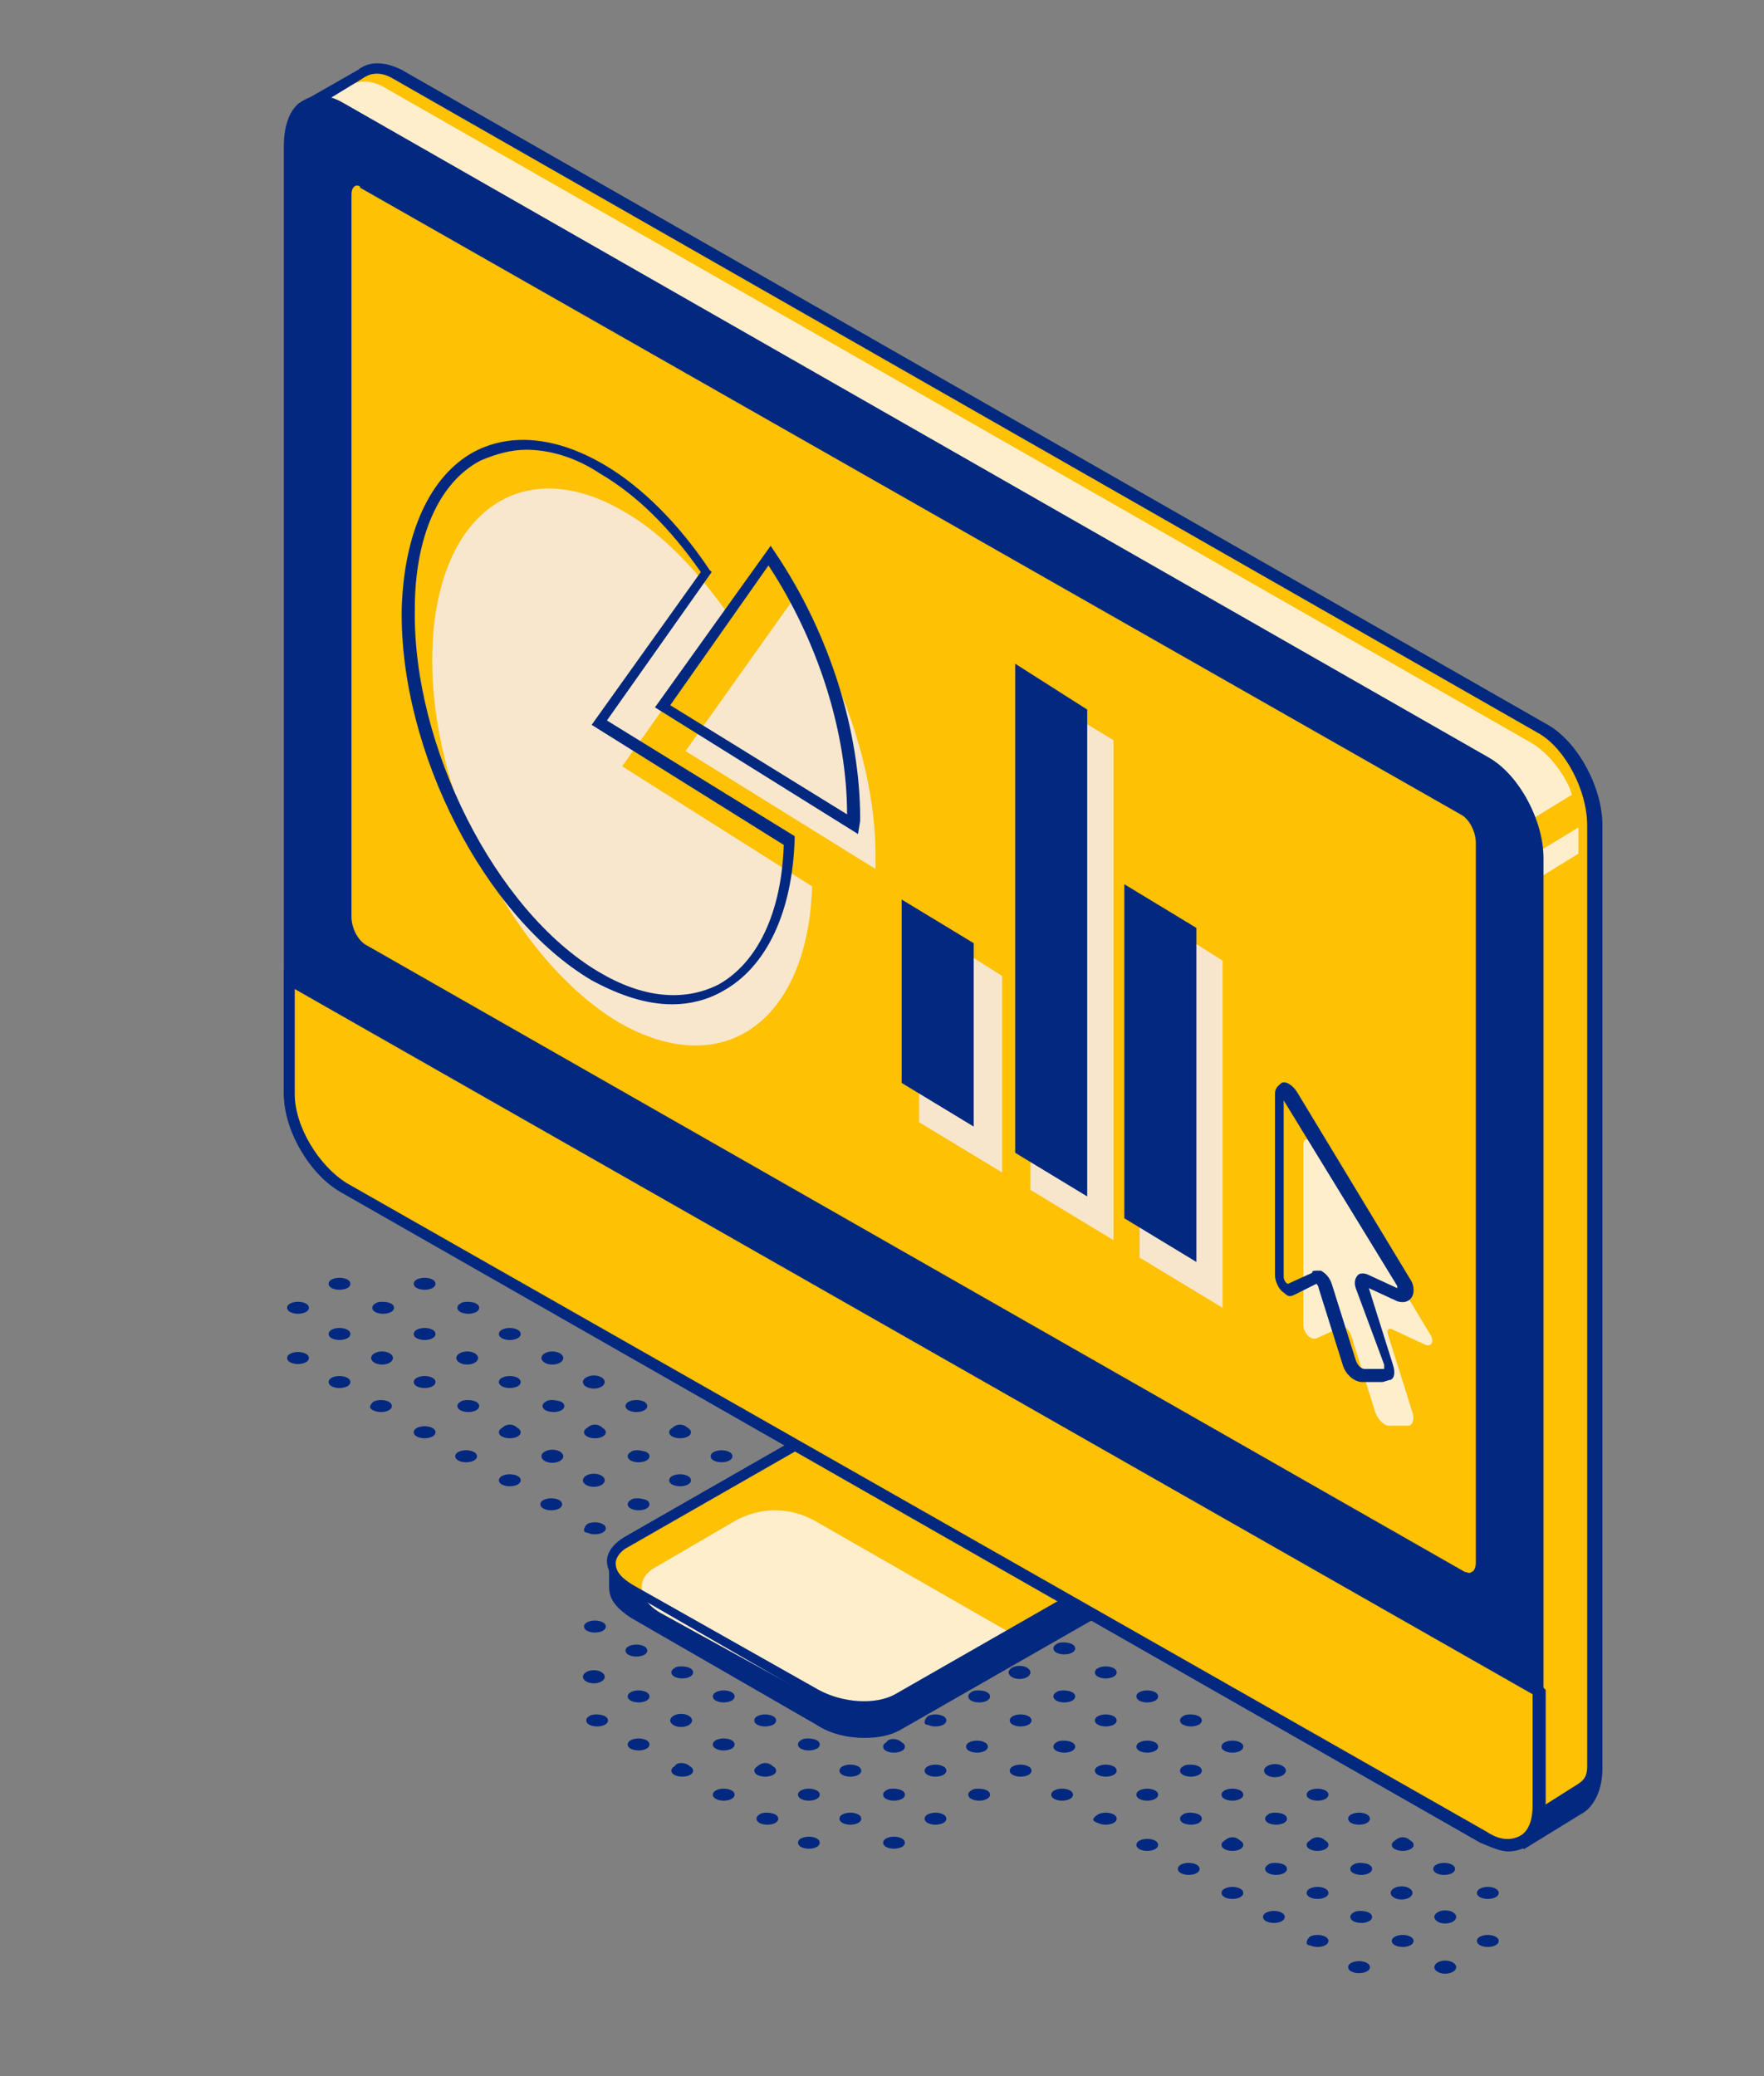 <svg xmlns="http://www.w3.org/2000/svg" xmlns:xlink="http://www.w3.org/1999/xlink" id="content" x="0px" y="0px" viewBox="0 0 80.8 95.1" style="enable-background:new 0 0 80.8 95.1;" xml:space="preserve">
<rect x="0" y="0" width="80.8" height="95.1" fill="#808080" stroke="none"/>
<style type="text/css">
	.st0{fill:#022880;}
	.st1{fill:#FFC103;}
	.st2{fill:#FFEECC;}
	.st3{fill:#F8E7CC;}
	.st4{fill:#F7E6CC;}
</style>
<g>
	<g id="_x31_">
		<g id="XMLID_9360_">
			<ellipse id="XMLID_9359_" class="st0" cx="27.2" cy="76.8" rx="0.5" ry="0.3"></ellipse>
			<path id="XMLID_9358_" class="st0" d="M29.5,75.4c0.2,0.1,0.2,0.3,0,0.4c-0.2,0.1-0.5,0.1-0.7,0c-0.2-0.1-0.2-0.3,0-0.4     S29.3,75.3,29.5,75.4z"></path>
			<path id="XMLID_9357_" class="st0" d="M31.5,74.3c0.2,0.1,0.2,0.3,0,0.4c-0.2,0.1-0.5,0.1-0.7,0c-0.2-0.1-0.2-0.3,0-0.4     C30.9,74.2,31.3,74.2,31.5,74.3z"></path>
			<path id="XMLID_9356_" class="st0" d="M27.6,74.3c0.2,0.1,0.2,0.3,0,0.4c-0.2,0.1-0.5,0.1-0.7,0c-0.2-0.1-0.2-0.3,0-0.4     C27.1,74.2,27.4,74.2,27.6,74.3z"></path>
			<ellipse id="XMLID_9355_" class="st0" cx="29.2" cy="73.4" rx="0.5" ry="0.3"></ellipse>
			<path id="XMLID_9354_" class="st0" d="M41.3,84.2c0.2,0.1,0.2,0.3,0,0.4c-0.2,0.1-0.5,0.1-0.7,0s-0.2-0.3,0-0.4     S41.1,84.1,41.3,84.2z"></path>
			<path id="XMLID_9353_" class="st0" d="M43.2,83.1c0.2,0.1,0.2,0.3,0,0.4c-0.2,0.1-0.5,0.1-0.7,0c-0.2-0.1-0.2-0.3,0-0.4     C42.7,83,43,83,43.2,83.1z"></path>
			<path id="XMLID_9352_" class="st0" d="M45.2,82c0.2,0.1,0.2,0.3,0,0.4c-0.2,0.1-0.5,0.1-0.7,0c-0.2-0.1-0.2-0.3,0-0.4     C44.6,81.9,45,81.9,45.2,82z"></path>
			<path id="XMLID_9351_" class="st0" d="M37.4,84.2c0.2,0.1,0.2,0.3,0,0.4c-0.2,0.1-0.5,0.1-0.7,0c-0.2-0.1-0.2-0.3,0-0.4     C36.9,84.1,37.2,84.1,37.4,84.2z"></path>
			<path id="XMLID_9350_" class="st0" d="M39.3,83.1c0.2,0.1,0.2,0.3,0,0.4c-0.2,0.1-0.5,0.1-0.7,0c-0.2-0.1-0.2-0.3,0-0.4     C38.8,83,39.1,83,39.3,83.1z"></path>
			<path id="XMLID_9349_" class="st0" d="M41.3,82c0.2,0.1,0.2,0.3,0,0.4c-0.2,0.1-0.5,0.1-0.7,0c-0.2-0.1-0.2-0.3,0-0.4     C40.7,81.9,41.1,81.9,41.3,82z"></path>
			<path id="XMLID_9348_" class="st0" d="M43.2,80.9c0.2,0.1,0.2,0.3,0,0.4c-0.2,0.1-0.5,0.1-0.7,0c-0.2-0.1-0.2-0.3,0-0.4     C42.7,80.8,43,80.8,43.2,80.9z"></path>
			<path id="XMLID_9347_" class="st0" d="M35.5,83.1c0.2,0.1,0.2,0.3,0,0.4c-0.2,0.1-0.5,0.1-0.7,0c-0.2-0.1-0.2-0.3,0-0.4     C34.9,83,35.3,83,35.5,83.1z"></path>
			<path id="XMLID_9346_" class="st0" d="M37.4,82c0.2,0.1,0.2,0.3,0,0.4c-0.2,0.1-0.5,0.1-0.7,0c-0.2-0.1-0.2-0.3,0-0.4     C36.9,81.9,37.2,81.9,37.4,82z"></path>
			<path id="XMLID_9345_" class="st0" d="M39.3,80.9c0.2,0.1,0.2,0.3,0,0.4c-0.2,0.1-0.5,0.1-0.7,0c-0.2-0.1-0.2-0.3,0-0.4     C38.8,80.8,39.1,80.8,39.3,80.9z"></path>
			<path id="XMLID_9344_" class="st0" d="M41.3,79.8c0.2,0.1,0.2,0.3,0,0.4c-0.2,0.1-0.5,0.1-0.7,0c-0.2-0.1-0.2-0.3,0-0.4     C40.7,79.6,41.1,79.6,41.3,79.8z"></path>
			<path id="XMLID_9343_" class="st0" d="M33.5,82c0.2,0.1,0.2,0.3,0,0.4c-0.2,0.1-0.5,0.1-0.7,0c-0.2-0.1-0.2-0.3,0-0.4     C33,81.9,33.3,81.9,33.5,82z"></path>
			<path id="XMLID_9342_" class="st0" d="M35.4,80.9c0.2,0.1,0.2,0.3,0,0.4c-0.2,0.1-0.5,0.1-0.7,0c-0.2-0.1-0.2-0.3,0-0.4     C34.9,80.7,35.2,80.7,35.4,80.9z"></path>
			<path id="XMLID_9341_" class="st0" d="M37.4,79.7c0.2,0.1,0.2,0.3,0,0.4c-0.2,0.1-0.5,0.1-0.7,0c-0.2-0.1-0.2-0.3,0-0.4     C36.8,79.6,37.2,79.6,37.4,79.7z"></path>
			<path id="XMLID_9340_" class="st0" d="M39.3,78.6c0.2,0.1,0.2,0.3,0,0.4c-0.2,0.1-0.5,0.1-0.7,0c-0.2-0.1-0.2-0.3,0-0.4     C38.8,78.5,39.1,78.5,39.3,78.6z"></path>
			<path id="XMLID_9339_" class="st0" d="M31.6,80.9c0.2,0.1,0.2,0.3,0,0.4c-0.2,0.1-0.5,0.1-0.7,0c-0.2-0.1-0.2-0.3,0-0.4     C31,80.7,31.4,80.7,31.6,80.9z"></path>
			<path id="XMLID_9338_" class="st0" d="M33.5,79.7c0.2,0.1,0.2,0.3,0,0.4c-0.2,0.1-0.5,0.1-0.7,0c-0.2-0.1-0.2-0.3,0-0.4     C33,79.6,33.3,79.6,33.5,79.7z"></path>
			<path id="XMLID_9337_" class="st0" d="M35.4,78.6c0.2,0.1,0.2,0.3,0,0.4c-0.2,0.1-0.5,0.1-0.7,0c-0.2-0.1-0.2-0.3,0-0.4     C34.9,78.5,35.2,78.5,35.4,78.6z"></path>
			<path id="XMLID_9336_" class="st0" d="M37.4,77.5c0.2,0.1,0.2,0.3,0,0.4s-0.5,0.1-0.7,0c-0.2-0.1-0.2-0.3,0-0.4     C36.8,77.4,37.2,77.4,37.4,77.5z"></path>
			<path id="XMLID_9335_" class="st0" d="M29.6,79.7c0.2,0.1,0.2,0.3,0,0.4c-0.2,0.1-0.5,0.1-0.7,0s-0.2-0.3,0-0.4     C29.1,79.6,29.4,79.6,29.6,79.7z"></path>
			<ellipse id="XMLID_9334_" class="st0" cx="31.2" cy="78.8" rx="0.5" ry="0.3"></ellipse>
			<path id="XMLID_9333_" class="st0" d="M33.5,77.5c0.2,0.1,0.2,0.3,0,0.4c-0.2,0.1-0.5,0.1-0.7,0c-0.2-0.1-0.2-0.3,0-0.4     C33,77.4,33.3,77.4,33.5,77.5z"></path>
			<path id="XMLID_9332_" class="st0" d="M35.4,76.4c0.2,0.1,0.2,0.3,0,0.4c-0.2,0.1-0.5,0.1-0.7,0c-0.2-0.1-0.2-0.3,0-0.4     C34.9,76.3,35.2,76.3,35.4,76.4z"></path>
			<path id="XMLID_9331_" class="st0" d="M27.7,78.6c0.2,0.1,0.2,0.3,0,0.4c-0.2,0.1-0.5,0.1-0.7,0c-0.2-0.1-0.2-0.3,0-0.4     C27.1,78.5,27.5,78.5,27.7,78.6z"></path>
			<path id="XMLID_9330_" class="st0" d="M29.6,77.5c0.2,0.1,0.2,0.3,0,0.4c-0.2,0.1-0.5,0.1-0.7,0s-0.2-0.3,0-0.4     C29.1,77.4,29.4,77.4,29.6,77.5z"></path>
			<path id="XMLID_9329_" class="st0" d="M31.6,76.4c0.2,0.1,0.2,0.3,0,0.4c-0.2,0.1-0.5,0.1-0.7,0c-0.2-0.1-0.2-0.3,0-0.4     C31,76.3,31.4,76.3,31.6,76.4z"></path>
			<path id="XMLID_9328_" class="st0" d="M33.5,75.3c0.2,0.1,0.2,0.3,0,0.4c-0.2,0.1-0.5,0.1-0.7,0c-0.2-0.1-0.2-0.3,0-0.4     C33,75.1,33.3,75.1,33.5,75.3z"></path>
			<ellipse id="XMLID_9327_" class="st0" cx="33.1" cy="73.4" rx="0.5" ry="0.3"></ellipse>
			<path id="XMLID_9326_" class="st0" d="M35.4,72.1c0.2,0.1,0.2,0.3,0,0.4c-0.2,0.1-0.5,0.1-0.7,0c-0.2-0.1-0.2-0.3,0-0.4     C34.8,72,35.2,72,35.4,72.1z"></path>
			<path id="XMLID_9325_" class="st0" d="M37.3,71c0.2,0.1,0.2,0.3,0,0.4c-0.2,0.1-0.5,0.1-0.7,0c-0.2-0.1-0.2-0.3,0-0.4     C36.8,70.9,37.1,70.9,37.3,71z"></path>
			<path id="XMLID_9324_" class="st0" d="M39.3,69.8c0.2,0.1,0.2,0.3,0,0.4c-0.2,0.1-0.5,0.1-0.7,0c-0.2-0.1-0.2-0.3,0-0.4     C38.7,69.7,39.1,69.7,39.3,69.8z"></path>
			<path id="XMLID_9323_" class="st0" d="M31.5,72.1c0.2,0.1,0.2,0.3,0,0.4s-0.5,0.1-0.7,0c-0.2-0.1-0.2-0.3,0-0.4     C31,72,31.3,72,31.5,72.1z"></path>
			<path id="XMLID_9322_" class="st0" d="M32.7,71.4c-0.2-0.1-0.2-0.3,0-0.4c0.2-0.1,0.5-0.1,0.7,0c0.2,0.1,0.2,0.3,0,0.4     C33.2,71.5,32.9,71.5,32.7,71.4C32.5,71.3,32.9,71.5,32.7,71.4z"></path>
			<path id="XMLID_9321_" class="st0" d="M35.4,69.8c0.2,0.1,0.2,0.3,0,0.4c-0.2,0.1-0.5,0.1-0.7,0c-0.2-0.1-0.2-0.3,0-0.4     C34.8,69.7,35.2,69.7,35.4,69.8z"></path>
			<path id="XMLID_9320_" class="st0" d="M37.3,68.7c0.2,0.1,0.2,0.3,0,0.4c-0.2,0.1-0.5,0.1-0.7,0c-0.2-0.1-0.2-0.3,0-0.4     C36.8,68.6,37.1,68.6,37.3,68.7z"></path>
			<path id="XMLID_9319_" class="st0" d="M28.8,71c0.2-0.1,0.5-0.1,0.7,0c0.2,0.1,0.2,0.3,0,0.4c-0.2,0.1-0.5,0.1-0.7,0     C28.6,71.3,28.6,71.1,28.8,71z"></path>
			<path id="XMLID_9318_" class="st0" d="M31.5,69.8c0.2,0.1,0.2,0.3,0,0.4c-0.2,0.1-0.5,0.1-0.7,0c-0.2-0.1-0.2-0.3,0-0.4     C31,69.7,31.3,69.7,31.5,69.8z"></path>
			<path id="XMLID_9317_" class="st0" d="M33.4,68.7c0.2,0.1,0.2,0.3,0,0.4c-0.2,0.1-0.5,0.1-0.7,0c-0.2-0.1-0.2-0.3,0-0.4     C32.9,68.6,33.2,68.6,33.4,68.7z"></path>
			<path id="XMLID_9316_" class="st0" d="M35.4,67.6c0.2,0.1,0.2,0.3,0,0.4c-0.2,0.1-0.5,0.1-0.7,0c-0.2-0.1-0.2-0.3,0-0.4     C34.8,67.5,35.2,67.5,35.4,67.6z"></path>
			<path id="XMLID_9315_" class="st0" d="M26.9,69.8c0.2-0.1,0.5-0.1,0.7,0c0.2,0.1,0.2,0.3,0,0.4c-0.2,0.1-0.5,0.1-0.7,0     C26.7,70.2,26.7,70,26.9,69.8z"></path>
			<path id="XMLID_9314_" class="st0" d="M29.6,68.7c0.2,0.1,0.2,0.3,0,0.4c-0.2,0.1-0.5,0.1-0.7,0c-0.2-0.1-0.2-0.3,0-0.4     C29,68.6,29.3,68.6,29.6,68.7z"></path>
			<path id="XMLID_9313_" class="st0" d="M31.5,67.6c0.2,0.1,0.2,0.3,0,0.4c-0.2,0.1-0.5,0.1-0.7,0c-0.2-0.1-0.2-0.3,0-0.4     C31,67.5,31.3,67.5,31.5,67.6z"></path>
			<path id="XMLID_9312_" class="st0" d="M33.4,66.5c0.2,0.1,0.2,0.3,0,0.4c-0.2,0.1-0.5,0.1-0.7,0c-0.2-0.1-0.2-0.3,0-0.4     C32.9,66.4,33.2,66.4,33.4,66.5z"></path>
			<path id="XMLID_9311_" class="st0" d="M24.9,68.7c0.2-0.1,0.5-0.1,0.7,0c0.2,0.1,0.2,0.3,0,0.4c-0.2,0.1-0.5,0.1-0.7,0     C24.7,69,24.7,68.8,24.9,68.7z"></path>
			<ellipse id="XMLID_9310_" class="st0" cx="27.2" cy="67.8" rx="0.5" ry="0.3"></ellipse>
			<path id="XMLID_9309_" class="st0" d="M29.6,66.5c0.2,0.1,0.2,0.3,0,0.4s-0.5,0.1-0.7,0c-0.2-0.1-0.2-0.3,0-0.4     C29,66.4,29.3,66.4,29.6,66.5z"></path>
			<path id="XMLID_9308_" class="st0" d="M31.5,65.4c0.2,0.1,0.2,0.3,0,0.4c-0.2,0.1-0.5,0.1-0.7,0c-0.2-0.1-0.2-0.3,0-0.4     C31,65.2,31.3,65.2,31.5,65.4z"></path>
			<path id="XMLID_9307_" class="st0" d="M23,67.6c0.2-0.1,0.5-0.1,0.7,0c0.2,0.1,0.2,0.3,0,0.4c-0.2,0.1-0.5,0.1-0.7,0     C22.8,67.9,22.8,67.7,23,67.6z"></path>
			<ellipse id="XMLID_9306_" class="st0" cx="25.3" cy="66.7" rx="0.5" ry="0.3"></ellipse>
			<path id="XMLID_9305_" class="st0" d="M27.6,65.4c0.2,0.1,0.2,0.3,0,0.4c-0.2,0.1-0.5,0.1-0.7,0c-0.2-0.1-0.2-0.3,0-0.4     C27.1,65.2,27.4,65.2,27.6,65.4z"></path>
			<path id="XMLID_9304_" class="st0" d="M29.5,64.2c0.2,0.1,0.2,0.3,0,0.4c-0.2,0.1-0.5,0.1-0.7,0c-0.2-0.1-0.2-0.3,0-0.4     C29,64.1,29.3,64.1,29.5,64.2z"></path>
			<path id="XMLID_9303_" class="st0" d="M21,66.5c0.2-0.1,0.5-0.1,0.7,0c0.2,0.1,0.2,0.3,0,0.4c-0.2,0.1-0.5,0.1-0.7,0     C20.8,66.8,20.8,66.6,21,66.5z"></path>
			<path id="XMLID_9302_" class="st0" d="M23.7,65.4c0.2,0.1,0.2,0.3,0,0.4c-0.2,0.1-0.5,0.1-0.7,0c-0.2-0.1-0.2-0.3,0-0.4     C23.2,65.2,23.5,65.2,23.7,65.4z"></path>
			<path id="XMLID_9301_" class="st0" d="M25.7,64.2c0.2,0.1,0.2,0.3,0,0.4c-0.2,0.1-0.5,0.1-0.7,0c-0.2-0.1-0.2-0.3,0-0.4     C25.1,64.1,25.4,64.1,25.7,64.2z"></path>
			<ellipse id="XMLID_9300_" class="st0" cx="27.2" cy="63.3" rx="0.5" ry="0.3"></ellipse>
			<path id="XMLID_9299_" class="st0" d="M19.1,65.4c0.2-0.1,0.5-0.1,0.7,0c0.2,0.1,0.2,0.3,0,0.4c-0.2,0.1-0.5,0.1-0.7,0     C18.9,65.7,18.9,65.5,19.1,65.4z"></path>
			<path id="XMLID_9298_" class="st0" d="M21.8,64.2c0.2,0.1,0.2,0.3,0,0.4c-0.2,0.1-0.5,0.1-0.7,0c-0.2-0.1-0.2-0.3,0-0.4     C21.2,64.1,21.6,64.1,21.8,64.2z"></path>
			<path id="XMLID_9297_" class="st0" d="M23.7,63.1c0.2,0.1,0.2,0.3,0,0.4c-0.2,0.1-0.5,0.1-0.7,0c-0.2-0.1-0.2-0.3,0-0.4     C23.2,63,23.5,63,23.7,63.1z"></path>
			<ellipse id="XMLID_9296_" class="st0" cx="25.3" cy="62.2" rx="0.5" ry="0.3"></ellipse>
			<path id="XMLID_9295_" class="st0" d="M17.1,64.2c0.2-0.1,0.5-0.1,0.7,0c0.2,0.1,0.2,0.3,0,0.4c-0.2,0.1-0.5,0.1-0.7,0     C16.9,64.5,16.9,64.4,17.1,64.2z"></path>
			<path id="XMLID_9294_" class="st0" d="M19.8,63.1c0.2,0.1,0.2,0.3,0,0.4c-0.2,0.1-0.5,0.1-0.7,0c-0.2-0.1-0.2-0.3,0-0.4     C19.3,63,19.6,63,19.8,63.1z"></path>
			<ellipse id="XMLID_9293_" class="st0" cx="21.4" cy="62.2" rx="0.5" ry="0.3"></ellipse>
			<path id="XMLID_9292_" class="st0" d="M23.7,60.9c0.2,0.1,0.2,0.3,0,0.4c-0.2,0.1-0.5,0.1-0.7,0c-0.2-0.1-0.2-0.3,0-0.4     C23.2,60.8,23.5,60.8,23.7,60.9z"></path>
			<path id="XMLID_9291_" class="st0" d="M15.2,63.1c0.2-0.1,0.5-0.1,0.7,0c0.2,0.1,0.2,0.3,0,0.4c-0.2,0.1-0.5,0.1-0.7,0     C15,63.4,15,63.2,15.2,63.1z"></path>
			<ellipse id="XMLID_9290_" class="st0" cx="17.5" cy="62.2" rx="0.5" ry="0.3"></ellipse>
			<path id="XMLID_9289_" class="st0" d="M19.8,60.9c0.2,0.1,0.2,0.3,0,0.4c-0.2,0.1-0.5,0.1-0.7,0c-0.2-0.1-0.2-0.3,0-0.4     S19.6,60.8,19.8,60.9z"></path>
			<path id="XMLID_9288_" class="st0" d="M21.8,59.7c0.2,0.1,0.2,0.3,0,0.4c-0.2,0.1-0.5,0.1-0.7,0c-0.2-0.1-0.2-0.3,0-0.4     C21.2,59.6,21.6,59.6,21.8,59.7z"></path>
			<path id="XMLID_9287_" class="st0" d="M13.3,62c0.2-0.1,0.5-0.1,0.7,0c0.2,0.1,0.2,0.3,0,0.4c-0.2,0.1-0.5,0.1-0.7,0     C13.1,62.3,13.1,62.1,13.3,62z"></path>
			<path id="XMLID_9286_" class="st0" d="M15.9,60.9c0.2,0.1,0.2,0.3,0,0.4c-0.2,0.1-0.5,0.1-0.7,0c-0.2-0.1-0.2-0.3,0-0.4     C15.4,60.8,15.7,60.8,15.9,60.9z"></path>
			<path id="XMLID_9285_" class="st0" d="M17.9,59.7c0.2,0.1,0.2,0.3,0,0.4c-0.2,0.1-0.5,0.1-0.7,0c-0.2-0.1-0.2-0.3,0-0.4     C17.3,59.6,17.7,59.6,17.9,59.7z"></path>
			<path id="XMLID_9284_" class="st0" d="M19.8,58.6c0.2,0.1,0.2,0.3,0,0.4c-0.2,0.1-0.5,0.1-0.7,0c-0.2-0.1-0.2-0.3,0-0.4     C19.3,58.5,19.6,58.5,19.8,58.6z"></path>
			<path id="XMLID_9283_" class="st0" d="M14,59.7c0.2,0.1,0.2,0.3,0,0.4c-0.2,0.1-0.5,0.1-0.7,0c-0.2-0.1-0.2-0.3,0-0.4     C13.5,59.6,13.8,59.6,14,59.7z"></path>
			<path id="XMLID_9282_" class="st0" d="M15.9,58.6c0.2,0.1,0.2,0.3,0,0.4c-0.2,0.1-0.5,0.1-0.7,0c-0.2-0.1-0.2-0.3,0-0.4     C15.4,58.5,15.7,58.5,15.9,58.6z"></path>
			<ellipse id="XMLID_9281_" class="st0" cx="66.2" cy="90.1" rx="0.5" ry="0.3"></ellipse>
			<path id="XMLID_9280_" class="st0" d="M68.5,88.7c0.2,0.1,0.2,0.3,0,0.4c-0.2,0.1-0.5,0.1-0.7,0c-0.2-0.1-0.2-0.3,0-0.4     C68,88.6,68.3,88.6,68.5,88.7z"></path>
			<path id="XMLID_9279_" class="st0" d="M61.9,89.9c0.2-0.1,0.5-0.1,0.7,0c0.2,0.1,0.2,0.3,0,0.4c-0.2,0.1-0.5,0.1-0.7,0     C61.7,90.2,61.7,90,61.9,89.9z"></path>
			<path id="XMLID_9278_" class="st0" d="M64.6,88.7c0.2,0.1,0.2,0.3,0,0.4c-0.2,0.1-0.5,0.1-0.7,0s-0.2-0.3,0-0.4     S64.4,88.6,64.6,88.7z"></path>
			<ellipse id="XMLID_9277_" class="st0" cx="66.2" cy="87.8" rx="0.5" ry="0.3"></ellipse>
			<path id="XMLID_9276_" class="st0" d="M68.5,86.5c0.2,0.1,0.2,0.3,0,0.4c-0.2,0.1-0.5,0.1-0.7,0c-0.2-0.1-0.2-0.3,0-0.4     C68,86.4,68.3,86.4,68.5,86.5z"></path>
			<path id="XMLID_9275_" class="st0" d="M60,88.7c0.2-0.1,0.5-0.1,0.7,0c0.2,0.1,0.2,0.3,0,0.4c-0.2,0.1-0.5,0.1-0.7,0     C59.8,89.1,59.8,88.9,60,88.7z"></path>
			<path id="XMLID_9274_" class="st0" d="M62.7,87.6c0.2,0.1,0.2,0.3,0,0.4c-0.2,0.1-0.5,0.1-0.7,0c-0.2-0.1-0.2-0.3,0-0.4     C62.1,87.5,62.5,87.5,62.7,87.6z"></path>
			<ellipse id="XMLID_9273_" class="st0" cx="64.2" cy="86.7" rx="0.5" ry="0.3"></ellipse>
			<path id="XMLID_9272_" class="st0" d="M66.5,85.4c0.2,0.1,0.2,0.3,0,0.4c-0.2,0.1-0.5,0.1-0.7,0c-0.2-0.1-0.2-0.3,0-0.4     C66,85.3,66.3,85.3,66.5,85.4z"></path>
			<path id="XMLID_9271_" class="st0" d="M58,87.6c0.2-0.1,0.5-0.1,0.7,0c0.2,0.1,0.2,0.3,0,0.4s-0.5,0.1-0.7,0     C57.8,87.9,57.8,87.7,58,87.6z"></path>
			<path id="XMLID_9270_" class="st0" d="M60.7,86.5c0.2,0.1,0.2,0.3,0,0.4c-0.2,0.1-0.5,0.1-0.7,0c-0.2-0.1-0.2-0.3,0-0.4     C60.2,86.4,60.5,86.4,60.7,86.5z"></path>
			<path id="XMLID_9269_" class="st0" d="M62.7,85.4c0.2,0.1,0.2,0.3,0,0.4c-0.2,0.1-0.5,0.1-0.7,0c-0.2-0.1-0.2-0.3,0-0.4     C62.1,85.3,62.5,85.3,62.7,85.4z"></path>
			<path id="XMLID_9268_" class="st0" d="M64.6,84.3c0.2,0.1,0.2,0.3,0,0.4c-0.2,0.1-0.5,0.1-0.7,0c-0.2-0.1-0.2-0.3,0-0.4     C64.1,84.1,64.4,84.1,64.6,84.3z"></path>
			<path id="XMLID_9267_" class="st0" d="M56.1,86.5c0.2-0.1,0.5-0.1,0.7,0c0.2,0.1,0.2,0.3,0,0.4c-0.2,0.1-0.5,0.1-0.7,0     C55.9,86.8,55.9,86.6,56.1,86.5z"></path>
			<path id="XMLID_9266_" class="st0" d="M58.8,85.4c0.2,0.1,0.2,0.3,0,0.4c-0.2,0.1-0.5,0.1-0.7,0c-0.2-0.1-0.2-0.3,0-0.4     C58.2,85.3,58.6,85.3,58.8,85.4z"></path>
			<path id="XMLID_9265_" class="st0" d="M60.7,84.3c0.2,0.1,0.2,0.3,0,0.4c-0.2,0.1-0.5,0.1-0.7,0c-0.2-0.1-0.2-0.3,0-0.4     C60.2,84.1,60.5,84.1,60.7,84.3z"></path>
			<path id="XMLID_9264_" class="st0" d="M62.6,83.1c0.2,0.1,0.2,0.3,0,0.4c-0.2,0.1-0.5,0.1-0.7,0c-0.2-0.1-0.2-0.3,0-0.4     C62.1,83,62.4,83,62.6,83.1z"></path>
			<path id="XMLID_9263_" class="st0" d="M54.1,85.4c0.2-0.1,0.5-0.1,0.7,0c0.2,0.1,0.2,0.3,0,0.4c-0.2,0.1-0.5,0.1-0.7,0     C53.9,85.7,53.9,85.5,54.1,85.4z"></path>
			<path id="XMLID_9262_" class="st0" d="M56.8,84.3c0.2,0.1,0.2,0.3,0,0.4c-0.2,0.1-0.5,0.1-0.7,0c-0.2-0.1-0.2-0.3,0-0.4     C56.3,84.1,56.6,84.1,56.8,84.3z"></path>
			<path id="XMLID_9261_" class="st0" d="M58.8,83.1c0.2,0.1,0.2,0.3,0,0.4c-0.2,0.1-0.5,0.1-0.7,0c-0.2-0.1-0.2-0.3,0-0.4     C58.2,83,58.6,83,58.8,83.1z"></path>
			<path id="XMLID_9260_" class="st0" d="M60.7,82c0.2,0.1,0.2,0.3,0,0.4c-0.2,0.1-0.5,0.1-0.7,0c-0.2-0.1-0.2-0.3,0-0.4     C60.2,81.9,60.5,81.9,60.7,82z"></path>
			<path id="XMLID_9259_" class="st0" d="M52.2,84.3c0.2-0.1,0.5-0.1,0.7,0c0.2,0.1,0.2,0.3,0,0.4c-0.2,0.1-0.5,0.1-0.7,0     C52,84.6,52,84.4,52.2,84.3z"></path>
			<path id="XMLID_9258_" class="st0" d="M54.9,83.1c0.2,0.1,0.2,0.3,0,0.4c-0.2,0.1-0.5,0.1-0.7,0c-0.2-0.1-0.2-0.3,0-0.4     C54.3,83,54.7,83,54.9,83.1z"></path>
			<path id="XMLID_9257_" class="st0" d="M56.8,82c0.2,0.1,0.2,0.3,0,0.4s-0.5,0.1-0.7,0c-0.2-0.1-0.2-0.3,0-0.4     C56.3,81.9,56.6,81.9,56.8,82z"></path>
			<ellipse id="XMLID_9256_" class="st0" cx="58.4" cy="81.1" rx="0.5" ry="0.3"></ellipse>
			<path id="XMLID_9255_" class="st0" d="M50.3,83.1c0.2-0.1,0.5-0.1,0.7,0c0.2,0.1,0.2,0.3,0,0.4c-0.2,0.1-0.5,0.1-0.7,0     C50,83.4,50,83.3,50.3,83.1z"></path>
			<path id="XMLID_9254_" class="st0" d="M52.9,82c0.2,0.1,0.2,0.3,0,0.4c-0.2,0.1-0.5,0.1-0.7,0c-0.2-0.1-0.2-0.3,0-0.4     C52.4,81.9,52.7,81.9,52.9,82z"></path>
			<path id="XMLID_9253_" class="st0" d="M54.9,80.9c0.2,0.1,0.2,0.3,0,0.4c-0.2,0.1-0.5,0.1-0.7,0c-0.2-0.1-0.2-0.3,0-0.4     C54.3,80.8,54.7,80.8,54.9,80.9z"></path>
			<path id="XMLID_9252_" class="st0" d="M56.8,79.8c0.2,0.1,0.2,0.3,0,0.4c-0.2,0.1-0.5,0.1-0.7,0c-0.2-0.1-0.2-0.3,0-0.4     C56.3,79.7,56.6,79.7,56.8,79.8z"></path>
			<path id="XMLID_9251_" class="st0" d="M48.3,82c0.2-0.1,0.5-0.1,0.7,0c0.2,0.1,0.2,0.3,0,0.4c-0.2,0.1-0.5,0.1-0.7,0     C48.1,82.3,48.1,82.1,48.3,82z"></path>
			<path id="XMLID_9250_" class="st0" d="M51,80.9c0.2,0.1,0.2,0.3,0,0.4c-0.2,0.1-0.5,0.1-0.7,0c-0.2-0.1-0.2-0.3,0-0.4     C50.5,80.8,50.8,80.8,51,80.9z"></path>
			<path id="XMLID_9249_" class="st0" d="M52.9,79.8c0.2,0.1,0.2,0.3,0,0.4c-0.2,0.1-0.5,0.1-0.7,0c-0.2-0.1-0.2-0.3,0-0.4     C52.4,79.7,52.7,79.7,52.9,79.8z"></path>
			<path id="XMLID_9248_" class="st0" d="M54.9,78.6c0.2,0.1,0.2,0.3,0,0.4c-0.2,0.1-0.5,0.1-0.7,0c-0.2-0.1-0.2-0.3,0-0.4     C54.3,78.5,54.7,78.5,54.9,78.6z"></path>
			<path id="XMLID_9247_" class="st0" d="M46.4,80.9c0.2-0.1,0.5-0.1,0.7,0c0.2,0.1,0.2,0.3,0,0.4c-0.2,0.1-0.5,0.1-0.7,0     C46.2,81.2,46.2,81,46.4,80.9z"></path>
			<path id="XMLID_9246_" class="st0" d="M49.1,79.8c0.2,0.1,0.2,0.3,0,0.4c-0.2,0.1-0.5,0.1-0.7,0c-0.2-0.1-0.2-0.3,0-0.4     C48.5,79.7,48.9,79.7,49.1,79.8z"></path>
			<path id="XMLID_9245_" class="st0" d="M51,78.6c0.2,0.1,0.2,0.3,0,0.4c-0.2,0.1-0.5,0.1-0.7,0c-0.2-0.1-0.2-0.3,0-0.4     C50.5,78.5,50.8,78.5,51,78.6z"></path>
			<path id="XMLID_9244_" class="st0" d="M52.9,77.5c0.2,0.1,0.2,0.3,0,0.4c-0.2,0.1-0.5,0.1-0.7,0c-0.2-0.1-0.2-0.3,0-0.4     C52.4,77.4,52.7,77.4,52.9,77.5z"></path>
			<path id="XMLID_9243_" class="st0" d="M44.4,79.8c0.2-0.1,0.5-0.1,0.7,0c0.2,0.1,0.2,0.3,0,0.4c-0.2,0.1-0.5,0.1-0.7,0     C44.2,80.1,44.2,79.9,44.4,79.8z"></path>
			<path id="XMLID_9242_" class="st0" d="M47.1,78.6c0.2,0.1,0.2,0.3,0,0.4c-0.2,0.1-0.5,0.1-0.7,0c-0.2-0.1-0.2-0.3,0-0.4     C46.6,78.5,46.9,78.5,47.1,78.6z"></path>
			<path id="XMLID_9241_" class="st0" d="M49.1,77.5c0.2,0.1,0.2,0.3,0,0.4c-0.2,0.1-0.5,0.1-0.7,0c-0.2-0.1-0.2-0.3,0-0.4     C48.5,77.4,48.9,77.4,49.1,77.5z"></path>
			<path id="XMLID_9240_" class="st0" d="M51,76.4c0.2,0.1,0.2,0.3,0,0.4c-0.2,0.1-0.5,0.1-0.7,0c-0.2-0.1-0.2-0.3,0-0.4     C50.5,76.3,50.8,76.3,51,76.4z"></path>
			<path id="XMLID_9239_" class="st0" d="M42.5,78.6c0.2-0.1,0.5-0.1,0.7,0c0.2,0.1,0.2,0.3,0,0.4c-0.2,0.1-0.5,0.1-0.7,0     C42.3,79,42.3,78.8,42.5,78.6z"></path>
			<path id="XMLID_9238_" class="st0" d="M45.2,77.5c0.2,0.1,0.2,0.3,0,0.4c-0.2,0.1-0.5,0.1-0.7,0s-0.2-0.3,0-0.4     C44.6,77.4,45,77.4,45.2,77.5z"></path>
			<ellipse id="XMLID_9237_" class="st0" cx="46.7" cy="76.6" rx="0.5" ry="0.3"></ellipse>
			<path id="XMLID_9236_" class="st0" d="M49.1,75.3c0.2,0.1,0.2,0.3,0,0.4c-0.2,0.1-0.5,0.1-0.7,0c-0.2-0.1-0.2-0.3,0-0.4     C48.5,75.2,48.9,75.2,49.1,75.3z"></path>
			<path id="XMLID_9235_" class="st0" d="M40.5,77.5c0.2-0.1,0.5-0.1,0.7,0c0.2,0.1,0.2,0.3,0,0.4c-0.2,0.1-0.5,0.1-0.7,0     C40.3,77.8,40.3,77.6,40.5,77.5z"></path>
			<path id="XMLID_9234_" class="st0" d="M43.2,76.4c0.2,0.1,0.2,0.3,0,0.4c-0.2,0.1-0.5,0.1-0.7,0c-0.2-0.1-0.2-0.3,0-0.4     C42.7,76.3,43,76.3,43.2,76.4z"></path>
			<path id="XMLID_9233_" class="st0" d="M45.2,75.3c0.2,0.1,0.2,0.3,0,0.4c-0.2,0.1-0.5,0.1-0.7,0c-0.2-0.1-0.2-0.3,0-0.4     C44.6,75.2,45,75.2,45.2,75.3z"></path>
			<path id="XMLID_9232_" class="st0" d="M47.1,74.2c0.2,0.1,0.2,0.3,0,0.4c-0.2,0.1-0.5,0.1-0.7,0c-0.2-0.1-0.2-0.3,0-0.4     C46.6,74,46.9,74,47.1,74.2z"></path>
			<path id="XMLID_9231_" class="st0" d="M38.6,76.4c0.2-0.1,0.5-0.1,0.7,0c0.2,0.1,0.2,0.3,0,0.4c-0.2,0.1-0.5,0.1-0.7,0     C38.4,76.7,38.4,76.5,38.6,76.4z"></path>
			<path id="XMLID_9230_" class="st0" d="M41.3,75.3c0.2,0.1,0.2,0.3,0,0.4c-0.2,0.1-0.5,0.1-0.7,0c-0.2-0.1-0.2-0.3,0-0.4     C40.7,75.2,41.1,75.2,41.3,75.3z"></path>
			<path id="XMLID_9229_" class="st0" d="M43.2,74.2c0.2,0.1,0.2,0.3,0,0.4c-0.2,0.1-0.5,0.1-0.7,0c-0.2-0.1-0.2-0.3,0-0.4     C42.7,74,43,74,43.2,74.2z"></path>
			<path id="XMLID_9228_" class="st0" d="M36.6,75.3c0.2-0.1,0.5-0.1,0.7,0c0.2,0.1,0.2,0.3,0,0.4s-0.5,0.1-0.7,0     C36.4,75.6,36.4,75.4,36.6,75.3z"></path>
			<path id="XMLID_9227_" class="st0" d="M39.3,74.2c0.2,0.1,0.2,0.3,0,0.4c-0.2,0.1-0.5,0.1-0.7,0c-0.2-0.1-0.2-0.3,0-0.4     C38.8,74,39.1,74,39.3,74.2z"></path>
			<path id="XMLID_9226_" class="st0" d="M41.3,73c0.2,0.1,0.2,0.3,0,0.4c-0.2,0.1-0.5,0.1-0.7,0c-0.2-0.1-0.2-0.3,0-0.4     C40.7,72.9,41.1,72.9,41.3,73z"></path>
			<path id="XMLID_9225_" class="st0" d="M43.2,71.9c0.2,0.1,0.2,0.3,0,0.4c-0.2,0.1-0.5,0.1-0.7,0c-0.2-0.1-0.2-0.3,0-0.4     C42.7,71.8,43,71.8,43.2,71.9C43.4,72,43,71.8,43.2,71.9z"></path>
			<path id="XMLID_9224_" class="st0" d="M34.7,74.2c0.2-0.1,0.5-0.1,0.7,0c0.2,0.1,0.2,0.3,0,0.4c-0.2,0.1-0.5,0.1-0.7,0     C34.5,74.5,34.5,74.3,34.7,74.2z"></path>
			<path id="XMLID_9223_" class="st0" d="M37.4,73c0.2,0.1,0.2,0.3,0,0.4c-0.2,0.1-0.5,0.1-0.7,0c-0.2-0.1-0.2-0.3,0-0.4     C36.9,72.9,37.2,72.9,37.4,73z"></path>
			<path id="XMLID_9222_" class="st0" d="M39.3,71.9c0.2,0.1,0.2,0.3,0,0.4c-0.2,0.1-0.5,0.1-0.7,0c-0.2-0.1-0.2-0.3,0-0.4     C38.8,71.8,39.1,71.8,39.3,71.9z"></path>
			<path id="XMLID_9221_" class="st0" d="M41.3,70.8c0.2,0.1,0.2,0.3,0,0.4c-0.2,0.1-0.5,0.1-0.7,0c-0.2-0.1-0.2-0.3,0-0.4     C40.7,70.7,41.1,70.7,41.3,70.8z"></path>
		</g>
		<g id="XMLID_5437_">
			<g id="_x34__2_">
				<g id="XMLID_5482_">
					<path id="XMLID_5488_" class="st1" d="M70.7,33.3l-52.5-30c-0.7-0.4-1.3-0.4-1.7,0l-2.6,1.5l1.9,2.7v40.7       c0,1.7,1.1,3.7,2.3,4.4l49,28l2.5,3.6l2.4-1.5c0.5-0.3,0.9-0.9,0.9-1.9V37.8C73.1,36.1,72,34.1,70.7,33.3z"></path>
					<path id="XMLID_5487_" class="st2" d="M58.3,31.2L14.6,6.7l-0.7-1.6L15.9,4c0.4-0.3,1-0.4,1.7,0l52.5,30       c0.7,0.4,1.4,1.2,1.8,2.1l0.1,0.3l-3.1,1.9L58.3,31.2z"></path>
					<polygon id="XMLID_5486_" class="st2" points="72.3,37.9 69.5,39.6 69.7,40.7 72.3,39.1      "></polygon>
					<path id="XMLID_5483_" class="st0" d="M16.4,3.2c0.5-0.4,1.2-0.4,2,0l52.5,30c1.4,0.8,2.5,2.9,2.5,4.6V81c0,1-0.4,1.8-1,2.1       l-2.6,1.6l-2.6-3.7L18.1,53c-1.4-0.8-2.5-2.9-2.5-4.6V7.7l-2-2.9L16.4,3.2z M16.1,7.5v40.8c0,1.6,1,3.5,2.2,4.2l49,28l2.5,3.5       l0.5-0.3l0.1-0.8l1.9-1.2c0.3-0.2,0.4-0.4,0.4-0.8c0,0,0,0,0,0V37.8c0-1.6-1-3.5-2.2-4.2l-52.5-30c-0.5-0.3-1-0.3-1.4,0L14.3,5       L16.1,7.5z"></path>
				</g>
				<g id="_x31_8_1_">
					<path id="XMLID_5481_" class="st0" d="M30.9,70.1l10.7-6c1-0.6,2.8-0.5,3.9,0.2l6.5,3.7l3.1,1.4v1.4h0       c-0.1,0.4-0.3,0.7-0.7,0.9l-13.1,7.5c-0.5,0.3-1.1,0.4-1.7,0.4c-0.8,0-1.6-0.2-2.2-0.6l-8.5-4.9c-0.6-0.4-1-0.8-1-1.4       c0,0,0-0.1,0-0.1v-1.1L30.9,70.1z"></path>
					<g id="XMLID_5475_">
						<path id="XMLID_5480_" class="st1" d="M54.2,70.4l-13.1,7.5c-0.9,0.5-2.6,0.5-3.7-0.2l-8.5-4.9c-1.1-0.6-1.2-1.6-0.3-2.1        l13.1-7.5c0.9-0.5,2.6-0.5,3.7,0.2l8.5,4.9C55,68.9,55.1,69.8,54.2,70.4z"></path>
						<path id="XMLID_5479_" class="st2" d="M30,71.8l3.6-2.1c1.2-0.7,2.6-0.7,3.8,0l8.9,5.1l-5.4,3.1c-0.9,0.5-2.6,0.5-3.7-0.2        l-6.9-3.8C29.2,73.3,29.1,72.3,30,71.8z"></path>
						<path id="XMLID_5476_" class="st0" d="M39.5,78.4c0.6,0,1.3-0.1,1.7-0.4l13.1-7.5c0.5-0.3,0.8-0.7,0.8-1.1c0-0.5-0.4-1-1-1.4        l-8.5-4.9c-1.2-0.7-2.9-0.7-3.9-0.2l-13.1,7.5c-0.5,0.3-0.8,0.7-0.8,1.1c0,0.5,0.4,1,1,1.4l8.5,4.9        C37.9,78.2,38.7,78.4,39.5,78.4z M54.1,70.1L41,77.6c-0.9,0.5-2.4,0.4-3.5-0.2L29,72.6c-0.5-0.3-0.8-0.6-0.8-1        c0-0.3,0.3-0.6,0.5-0.7l13.1-7.5c0.9-0.5,2.4-0.4,3.5,0.2l8.5,4.9c0.5,0.3,0.8,0.6,0.8,1C54.6,69.8,54.3,70,54.1,70.1        L54.1,70.1z"></path>
					</g>
				</g>
				<path id="XMLID_5474_" class="st0" d="M13.9,4.6c0.5-0.3,1.1-0.3,1.8,0.1l52.5,30c1.4,0.8,2.5,2.9,2.5,4.6v43.2      c0,1-0.4,1.4-0.7,1.6c-0.2,0.1-0.5,0.2-0.7,0.2c-0.4,0-1-0.2-1.5-0.5L15.5,54.5c-1.4-0.8-2.5-2.9-2.5-4.6V6.7      C13,5.7,13.3,4.9,13.9,4.6z"></path>
				<g id="XMLID_5469_">
					<path id="XMLID_5473_" class="st1" d="M13.3,44.9v5.2c0,1.6,1.1,3.5,2.5,4.3l52.2,29.8c1.4,0.8,2.5,0.2,2.5-1.4v-5.2L13.3,44.9       z"></path>
					<path id="XMLID_5470_" class="st0" d="M69.1,84.8c0.3,0,0.6-0.1,0.8-0.2c0.6-0.3,0.9-1,0.9-1.8v-5.4l-0.1-0.1L13,44.4v5.7       c0,1.7,1.2,3.7,2.6,4.5l52.2,29.8C68.3,84.6,68.7,84.8,69.1,84.8z M70.2,77.6v5.1c0,0.7-0.2,1.2-0.6,1.4       c-0.4,0.2-0.9,0.2-1.5-0.2L15.9,54.2c-1.3-0.8-2.4-2.6-2.4-4.1v-4.8L70.2,77.6z"></path>
				</g>
				<g id="XMLID_5464_">
					<path id="XMLID_5468_" class="st1" d="M67.1,72.3L16.7,43.5c-0.5-0.3-0.8-1-0.8-1.6V9c0-0.6,0.4-0.9,0.8-0.6l50.4,28.7       c0.5,0.3,0.8,1,0.8,1.6v33C67.9,72.3,67.5,72.5,67.1,72.3z"></path>
					<path id="XMLID_5465_" class="st0" d="M67.4,72.6c0.1,0,0.2,0,0.3-0.1c0.3-0.2,0.4-0.5,0.4-0.9v-33c0-0.7-0.4-1.5-1-1.8       L16.8,8.2C16.5,8,16.2,8,16,8.1c-0.3,0.2-0.4,0.5-0.4,0.9v33c0,0.7,0.4,1.5,1,1.8l50.4,28.7C67.1,72.6,67.2,72.6,67.4,72.6z        M16.3,8.5c0.1,0,0.2,0,0.2,0.1l50.4,28.7c0.4,0.2,0.7,0.8,0.7,1.3v33c0,0.2-0.1,0.4-0.2,0.4c-0.1,0.1-0.2,0-0.3,0L16.8,43.3       c-0.4-0.2-0.7-0.8-0.7-1.3V9C16.1,8.8,16.1,8.6,16.3,8.5C16.3,8.5,16.3,8.5,16.3,8.5z"></path>
				</g>
			</g>
		</g>
	</g>
	<g id="XMLID_19183_">
		<g id="XMLID_19189_">
			<path id="XMLID_19193_" class="st3" d="M28.5,35.1l4.9-6.9c-1.4-2-3-3.7-4.7-4.7c-4.8-2.9-8.8,0-8.9,6.5     c-0.1,6.4,3.7,13.9,8.5,16.8c4.8,2.8,8.7,0,8.9-6.2L28.5,35.1z"></path>
			<path id="XMLID_19190_" class="st0" d="M30.8,46c-1.2,0-2.4-0.4-3.7-1.1c-4.9-2.9-8.8-10.5-8.7-17c0.1-3.5,1.3-6.1,3.3-7.2     c1.7-0.9,3.8-0.7,6,0.6c1.7,1,3.4,2.7,4.8,4.8l0.1,0.1L27.8,33l8.6,5.3l0,0.1c-0.1,3.4-1.3,5.9-3.3,7C32.4,45.8,31.6,46,30.8,46z      M24.1,20.6c-0.7,0-1.4,0.2-2.1,0.5c-1.9,1-3,3.5-3,6.8c-0.1,6.3,3.7,13.8,8.4,16.6c2,1.2,3.9,1.4,5.5,0.6c1.8-1,2.9-3.3,3-6.4     l-8.8-5.5l5-7c-1.4-2-2.9-3.5-4.6-4.5C26.3,20.9,25.1,20.6,24.1,20.6z"></path>
		</g>
		<g id="XMLID_19184_">
			<path id="XMLID_19188_" class="st3" d="M36.3,27.5l-4.9,6.9l8.7,5.4c0-0.1,0-0.2,0-0.2C40.2,35.5,38.6,31,36.3,27.5z"></path>
			<path id="XMLID_19185_" class="st0" d="M39.3,38.2l-9.3-5.8l5.3-7.4l0.2,0.3c2.5,3.7,3.9,8.2,3.9,12.2c0,0,0,0.1,0,0.1L39.3,38.2     z M30.7,32.3l8.1,5c0-3.7-1.3-7.9-3.6-11.4L30.7,32.3z"></path>
		</g>
	</g>
	<g>
		<polygon id="XMLID_19182_" class="st4" points="47.2,54.5 47.2,31.6 51,33.9 51,56.8   "></polygon>
		<polygon id="XMLID_19180_" class="st0" points="46.5,52.8 49.8,54.8 49.8,32.5 46.5,30.4   "></polygon>
		<polygon id="XMLID_19177_" class="st4" points="52.2,57.6 52.2,41.6 56,44 56,59.9   "></polygon>
		<polygon id="XMLID_19175_" class="st0" points="51.5,55.8 54.8,57.8 54.8,42.5 51.5,40.5   "></polygon>
		<polygon id="XMLID_19172_" class="st4" points="42.1,51.4 42.1,42.3 45.9,44.7 45.9,53.7   "></polygon>
		<polygon id="XMLID_19170_" class="st0" points="41.3,49.6 44.6,51.6 44.6,43.2 41.3,41.2   "></polygon>
	</g>
	<g id="XMLID_5454_">
		<path id="XMLID_5458_" class="st2" d="M59.7,52.4v8.3c0,0.3,0.3,0.7,0.6,0.6l1.1-0.5c0.2-0.1,0.4,0.1,0.5,0.4l1.1,3.5    c0.1,0.3,0.4,0.6,0.6,0.6l0.9,0c0.2,0,0.3-0.3,0.2-0.6l-1.1-3.5c-0.1-0.3,0-0.4,0.2-0.3l1.5,0.7c0.3,0.1,0.4-0.2,0.2-0.5l-5.2-8.6    C60,52.1,59.7,52.1,59.7,52.4z"></path>
		<g>
			<path id="XMLID_5455_" class="st0" d="M63.3,63.3C63.3,63.3,63.3,63.3,63.3,63.3l-0.9,0c-0.4,0-0.8-0.4-0.9-0.8L60.4,59     c0-0.1-0.1-0.2-0.1-0.2l-1,0.5c-0.2,0.1-0.3,0.1-0.5-0.1c-0.2-0.1-0.4-0.5-0.4-0.8v-8.3c0-0.3,0.2-0.4,0.3-0.5     c0.2-0.1,0.5,0.1,0.7,0.4l5.2,8.6c0.2,0.3,0.2,0.7,0,0.9c-0.1,0.1-0.3,0.2-0.6,0.1l-1.3-0.6l1.1,3.5c0.1,0.3,0.1,0.6-0.1,0.7     C63.6,63.2,63.4,63.3,63.3,63.3z M60.3,58.2c0.1,0,0.1,0,0.2,0c0.2,0.1,0.4,0.3,0.5,0.6l1.1,3.5c0.1,0.3,0.3,0.4,0.4,0.4l0.9,0     c0,0,0-0.1,0-0.2L62.1,59c-0.1-0.3,0-0.5,0.1-0.6c0.1-0.1,0.3-0.1,0.5,0l1.3,0.6c0,0,0-0.1,0-0.1l-5.2-8.5v8.1     c0,0.1,0.1,0.3,0.2,0.3l1.1-0.5C60.1,58.2,60.2,58.2,60.3,58.2z"></path>
		</g>
	</g>
</g>
</svg>